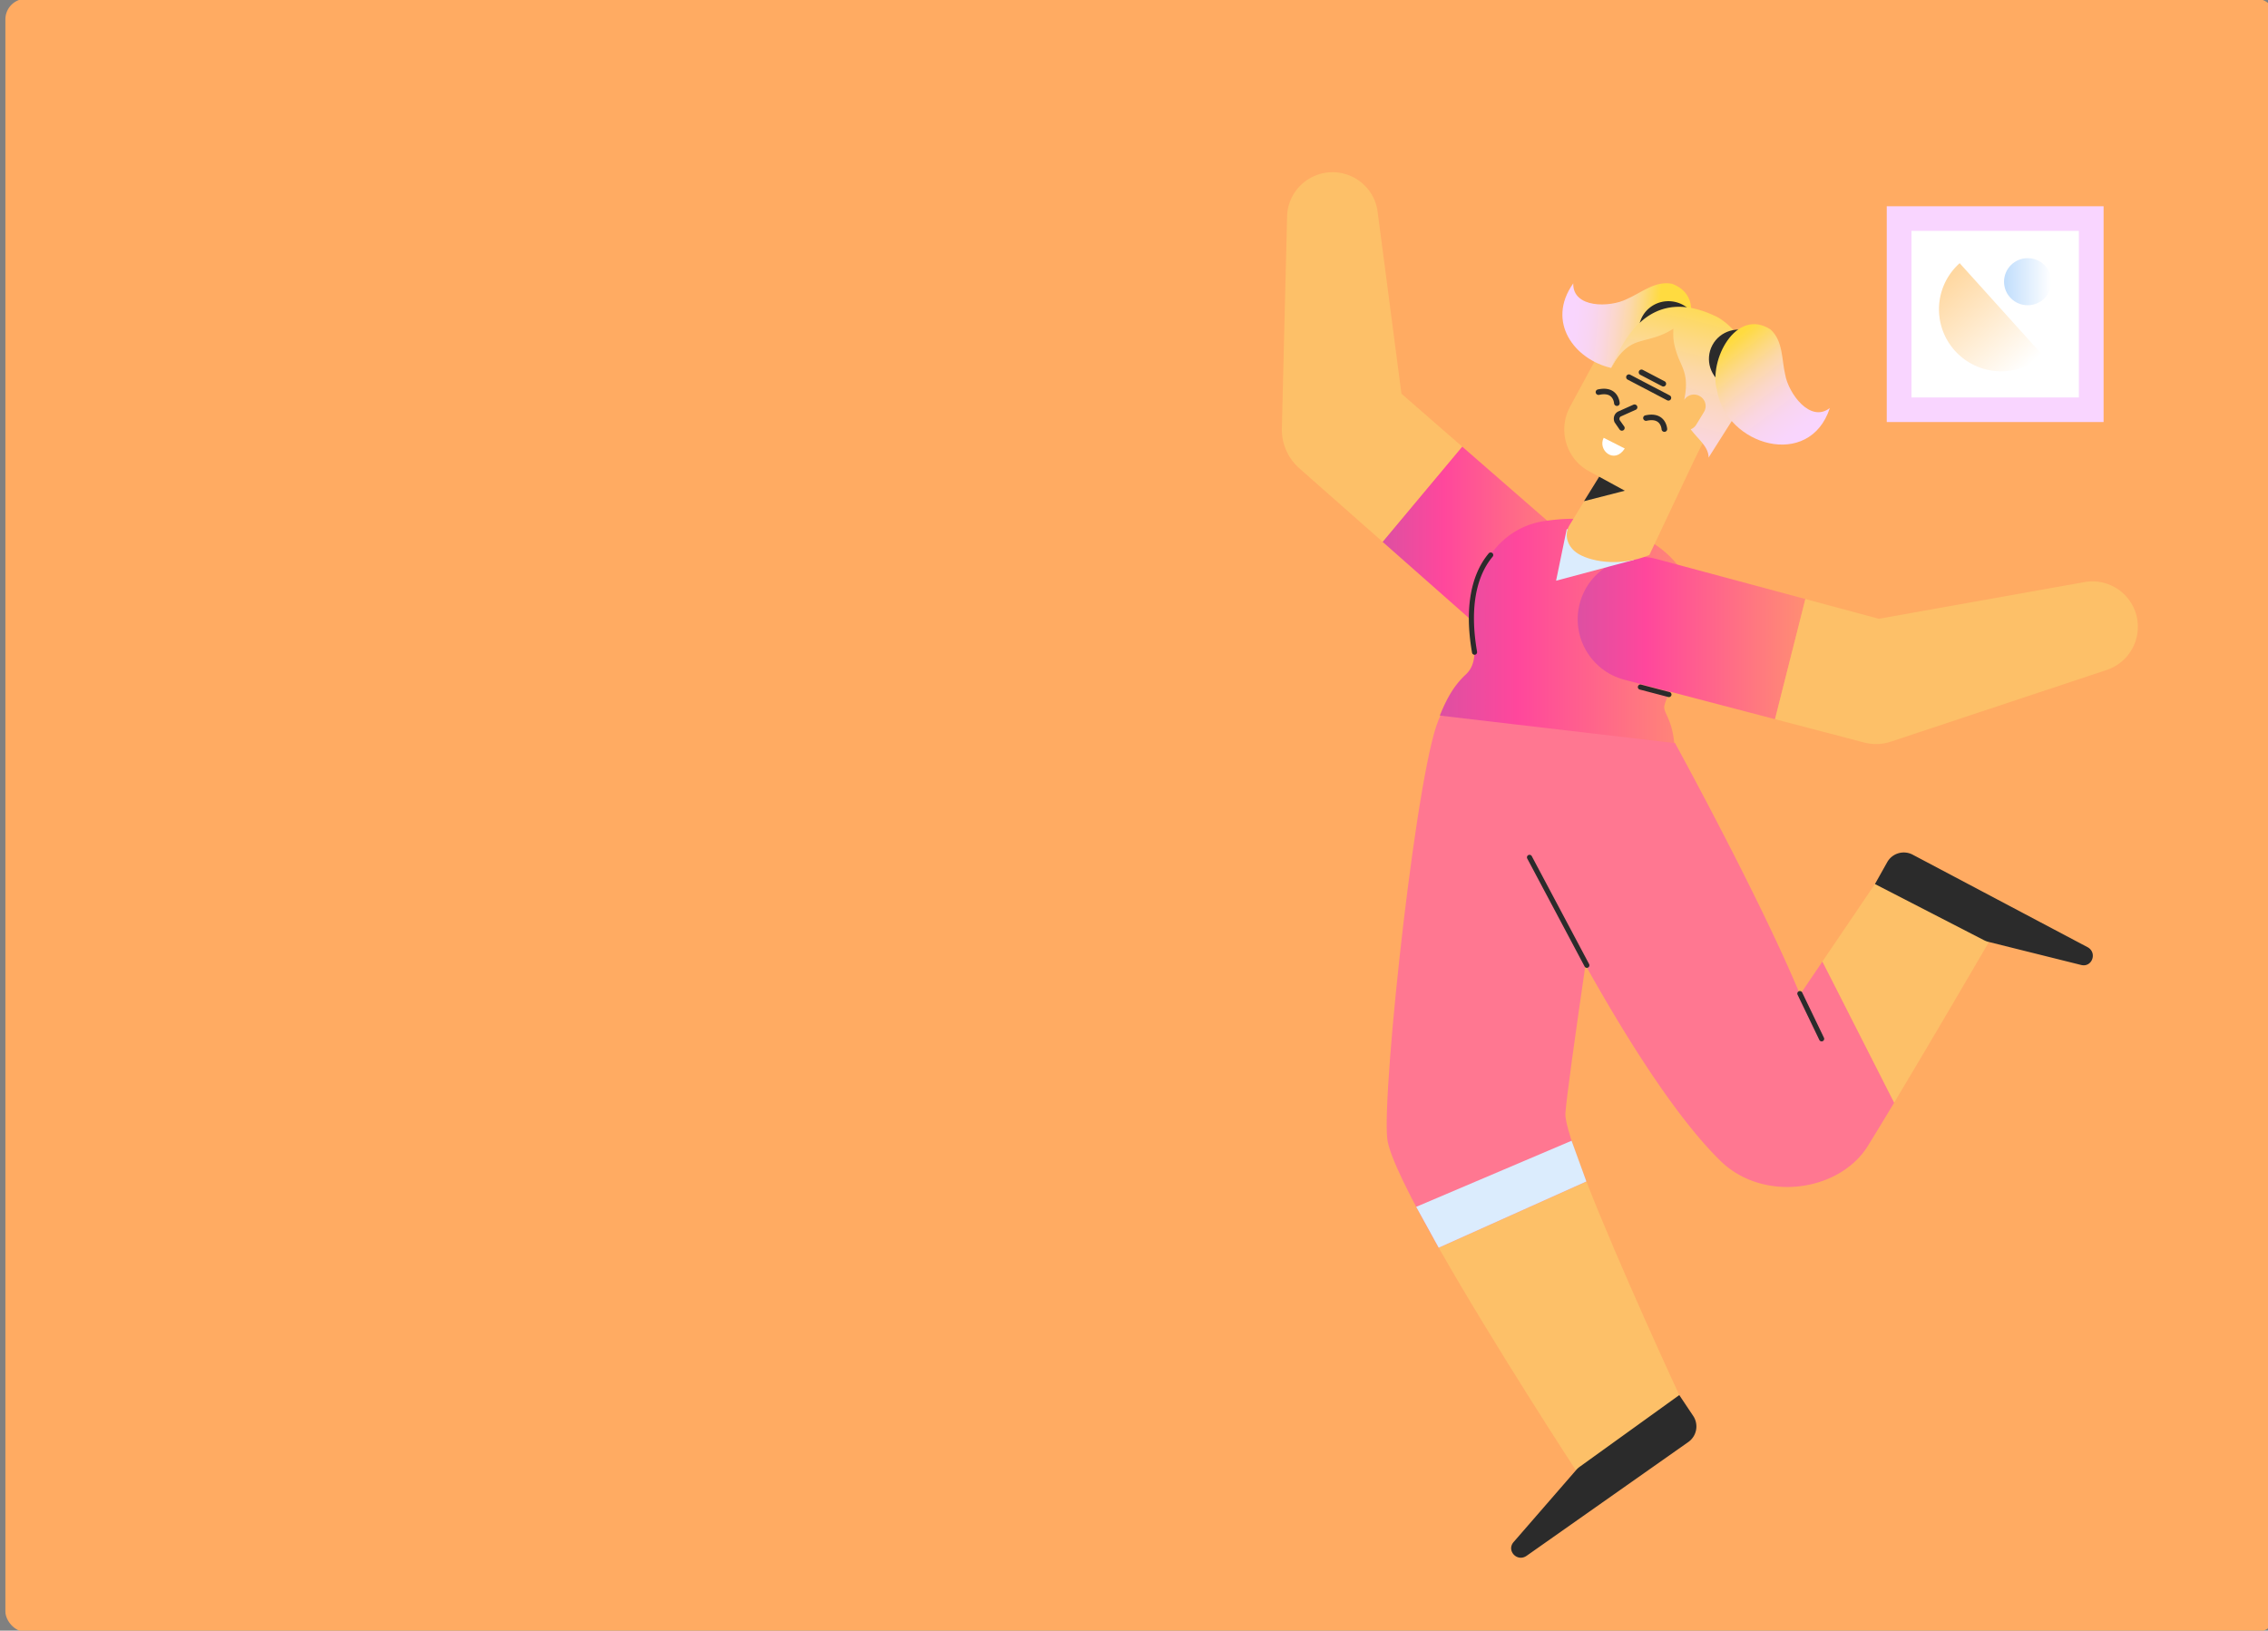 <?xml version="1.0" encoding="UTF-8" standalone="no"?>
<!-- Created with Inkscape (http://www.inkscape.org/) -->

<svg
   width="87.577mm"
   height="62.971mm"
   viewBox="0 0 87.577 62.971"
   version="1.1"
   id="svg1"
   xml:space="preserve"
   xmlns:xlink="http://www.w3.org/1999/xlink"
   xmlns="http://www.w3.org/2000/svg"
   xmlns:svg="http://www.w3.org/2000/svg"><rect x="0" y="0" width="87.577" height="62.971" fill="#808080" stroke="none"/><defs
     id="defs1"><linearGradient
       x1="1.826"
       y1="0.5"
       x2="-0.288"
       y2="0.5"
       id="4k2mmqm5nr"><stop
         stop-color="#8067B2"
         offset="0%"
         id="stop35" /><stop
         stop-color="#FF479C"
         offset="53.198%"
         id="stop36" /><stop
         stop-color="#FFAB62"
         offset="100%"
         id="stop37" /></linearGradient><linearGradient
       x1="75.487"
       y1="43.161"
       x2="29.859"
       y2="43.161"
       id="abl8js8atb"
       gradientTransform="scale(1.061,0.943)"
       gradientUnits="userSpaceOnUse"><stop
         stop-color="#8067B2"
         offset="0%"
         id="stop4-7" /><stop
         stop-color="#FF479C"
         offset="53.198%"
         id="stop5-4" /><stop
         stop-color="#FF7E7C"
         offset="78.803%"
         id="stop6-8" /><stop
         stop-color="#FF8C74"
         offset="85.584%"
         id="stop7-5" /><stop
         stop-color="#FFAB62"
         offset="100%"
         id="stop8-8" /></linearGradient><linearGradient
       x1="15.693"
       y1="4.947"
       x2="23.352"
       y2="7.676"
       id="zhwa3q7did"
       gradientTransform="scale(1.065,0.939)"
       gradientUnits="userSpaceOnUse"><stop
         stop-color="#FFDB40"
         offset="0%"
         id="stop12-2" /><stop
         stop-color="#FEDA52"
         offset="5%"
         id="stop13-2" /><stop
         stop-color="#FDD97F"
         offset="17%"
         id="stop14-5" /><stop
         stop-color="#FCD8A7"
         offset="29%"
         id="stop15-2" /><stop
         stop-color="#FBD7C7"
         offset="42%"
         id="stop16-2" /><stop
         stop-color="#FAD6E0"
         offset="55%"
         id="stop17-7" /><stop
         stop-color="#F9D5F1"
         offset="68%"
         id="stop18-1" /><stop
         stop-color="#F9D5FC"
         offset="83%"
         id="stop19-5" /><stop
         stop-color="#F9D5FF"
         offset="100%"
         id="stop20-2" /></linearGradient><linearGradient
       x1="14.69"
       y1="-0.088"
       x2="8.505"
       y2="23.554"
       id="l2j6kq672e"
       gradientTransform="scale(1.019,0.981)"
       gradientUnits="userSpaceOnUse"><stop
         stop-color="#FFDB40"
         offset="0%"
         id="stop21-1" /><stop
         stop-color="#FEDA52"
         offset="5%"
         id="stop22-1" /><stop
         stop-color="#FDD97F"
         offset="17%"
         id="stop23-0" /><stop
         stop-color="#FCD8A7"
         offset="29%"
         id="stop24-1" /><stop
         stop-color="#FBD7C7"
         offset="42%"
         id="stop25-8" /><stop
         stop-color="#FAD6E0"
         offset="55%"
         id="stop26-7" /><stop
         stop-color="#F9D5F1"
         offset="68%"
         id="stop27-6" /><stop
         stop-color="#F9D5FC"
         offset="83%"
         id="stop28-0" /><stop
         stop-color="#F9D5FF"
         offset="100%"
         id="stop29-0" /></linearGradient><linearGradient
       x1="9.979"
       y1="3.611"
       x2="-0.251"
       y2="7.656"
       id="r0x02ly8nf"
       gradientTransform="scale(1.089,0.918)"
       gradientUnits="userSpaceOnUse"><stop
         stop-color="#FFDB40"
         offset="0%"
         id="stop30-9" /><stop
         stop-color="#FEDA52"
         offset="5%"
         id="stop31-5" /><stop
         stop-color="#FDD97F"
         offset="17%"
         id="stop32-6" /><stop
         stop-color="#FCD8A7"
         offset="29%"
         id="stop33-2" /><stop
         stop-color="#FBD7C7"
         offset="42%"
         id="stop34-8" /><stop
         stop-color="#FAD6E0"
         offset="55%"
         id="stop35-5" /><stop
         stop-color="#F9D5F1"
         offset="68%"
         id="stop36-9" /><stop
         stop-color="#F9D5FC"
         offset="83%"
         id="stop37-4" /><stop
         stop-color="#F9D5FF"
         offset="100%"
         id="stop38" /></linearGradient><linearGradient
       x1="10.278"
       y1="6.643"
       x2="14.424"
       y2="6.643"
       id="akvryyje8g"
       gradientUnits="userSpaceOnUse"><stop
         stop-color="#C0DDFC"
         offset="0%"
         id="stop39" /><stop
         stop-color="#FFF"
         offset="99.6%"
         id="stop40" /></linearGradient><linearGradient
       x1="4.895"
       y1="6.697"
       x2="11.712"
       y2="14.643"
       id="jcb0t927sh"
       gradientTransform="scale(0.978,1.023)"
       gradientUnits="userSpaceOnUse"><stop
         stop-color="#FFD8A1"
         offset="0%"
         id="stop41" /><stop
         stop-color="#FFF"
         offset="99.6%"
         id="stop42" /></linearGradient><linearGradient
       xlink:href="#4k2mmqm5nr"
       id="linearGradient3"
       x1="80.337"
       y1="33.368"
       x2="42.42"
       y2="33.368"
       gradientTransform="scale(1.01,0.99)"
       gradientUnits="userSpaceOnUse" /><linearGradient
       xlink:href="#4k2mmqm5nr"
       id="linearGradient4"
       x1="55.501"
       y1="48.449"
       x2="19.791"
       y2="48.449"
       gradientTransform="scale(1.181,0.847)"
       gradientUnits="userSpaceOnUse" /></defs><g
     id="layer1"
     transform="translate(-219.965,-142.85)"><g
       id="logo"
       transform="matrix(0.265,0,0,0.265,87.527,172.757)"
       style="fill:none;fill-rule:evenodd;stroke:none;stroke-width:1"><rect
         width="331"
         height="238"
         rx="3"
         fill="#ffab62"
         fill-rule="evenodd"
         id="rect1"
         x="500.551"
         y="-113.036" /><g
         fill-rule="nonzero"
         fill="none"
         id="g68"
         transform="matrix(1.663,0,0,1.655,686.552,-87.764)"><path
           d="m 34.82,107.68 -9.057,6.624 c 0,0 -7.125,-10.95 -12.022,-19.602 l 12.941,-5.831 c 2.884,7.434 8.139,18.808 8.139,18.808 z"
           fill="#fdc068"
           id="path42-3" /><path
           d="m 28.115,59.557 c 0.011,-0.084 -3.105,20.655 -3.271,23.323 -0.05,0.792 0.714,3.092 1.839,5.99 L 13.74,94.704 C 11.298,90.389 9.41,86.645 9.236,85.116 8.747,80.796 11.954,51.152 13.909,47.857 15.864,44.562 28.114,59.558 28.114,59.558 Z"
           fill="#ff7791"
           id="path43-9" /><path
           d="m 34.45,50.272 c 0,0 7.446,13.636 10.953,22.14 l 1.963,-2.91 6.286,12.425 a 335.263,335.263 0 0 1 -2.305,3.811 c -2.475,4.017 -9.159,5.02 -12.923,1.313 C 30.045,78.799 19.568,56.053 19.568,56.053 l 14.882,-5.78 z"
           fill="#ff7791"
           id="path44-0" /><path
           d="m 51.967,62.68 9.985,5.104 c 0,0 -4.68,8.082 -8.3,14.143 L 47.366,69.5 l 4.6,-6.82 z"
           fill="#fdc068"
           id="path45-5" /><g
           fill="#2b2b2b"
           id="g46"><path
             d="m 70.6,68.242 -15.332,-8.15 a 1.663,1.663 0 0 0 -2.231,0.67 l -1.07,1.918 9.53,4.933 c 0.143,0.075 0.312,0.14 0.455,0.17 l 8.06,2.018 c 0.975,0.262 1.467,-1.073 0.588,-1.559 z m -49.166,53.596 14.185,-10.03 a 1.68,1.68 0 0 0 0.419,-2.3 l -1.217,-1.829 -8.7,6.295 a 1.873,1.873 0 0 0 -0.357,0.33 l -5.446,6.301 c -0.675,0.753 0.286,1.8 1.116,1.233 z M 47.295,76.535 a 0.225,0.225 0 0 0 0.202,-0.322 L 45.59,72.229 a 0.224,0.224 0 0 0 -0.299,-0.105 0.225,0.225 0 0 0 -0.105,0.3 l 1.907,3.984 c 0.038,0.08 0.118,0.127 0.202,0.127 z M 26.724,70.06 a 0.226,0.226 0 0 0 0.198,-0.33 l -5.024,-9.504 a 0.224,0.224 0 0 0 -0.303,-0.094 0.226,0.226 0 0 0 -0.093,0.305 l 5.025,9.503 c 0.04,0.076 0.117,0.12 0.197,0.12 z"
             id="path46-6" /></g><path
           d="m 49.944,32.268 -0.027,0.024 a 5.519,5.519 0 0 0 -0.48,7.765 5.458,5.458 0 0 0 7.73,0.481 l 9.01,-7.993 -6.975,-8.384 z"
           fill="url(#6l5yrbhtqa)"
           transform="matrix(-1,0,0,1,75,0)"
           id="path47-3"
           style="fill:url(#linearGradient3)" /><path
           d="M 0.381,7.026 0.458,3.904 a 3.997,3.997 0 0 1 3.465,-3.87 3.987,3.987 0 0 1 4.467,3.45 l 0.442,3.392 0.408,3.131 1.236,9.495 5.321,4.659 -6.973,8.383 -6.99,-6.2 -0.315,-0.28 A 4.559,4.559 0 0 1 0,22.546 L 0.38,7.025 Z m 26.544,19.31 3.445,1.884 c 1.786,0.972 4.005,0.3 4.964,-1.477 l 2.808,-5.227 c 1.532,-2.865 0.476,-6.455 -2.367,-8.012 -2.852,-1.539 -6.426,-0.478 -7.957,2.386 l -2.578,4.78 c -1.078,2.032 -0.337,4.583 1.685,5.667 z"
           fill="#fdc068"
           id="path48-6" /><path
           d="M 58.877,44.223 A 2.392,2.392 0 0 1 58.68,44.012 c -0.482,-0.582 -0.726,-1.48 -0.447,-3.253 0.703,-4.47 -1.582,-9.395 -6.336,-10.056 -4.753,-0.661 -5.233,0.659 -6.839,0.954 -5.086,0.922 -8.523,7.472 -5.868,11.858 1.18,1.948 1.89,1.917 2.286,3.435 0.16,0.612 -0.643,1.091 -0.857,3.309 l 10.973,0.607 9.566,-3.023 c -0.741,-1.85 -1.416,-2.803 -2.28,-3.62 z"
           fill="url(#abl8js8atb)"
           transform="matrix(-1,0,0,1,75,0)"
           id="path49-3"
           style="fill:url(#abl8js8atb)" /><path
           d="m 48.891,37.942 c -0.785,-2.934 -3.789,-4.673 -6.71,-3.885 l -13.051,3.526 2.66,10.582 13.2,-3.475 0.034,-0.009 c 2.92,-0.789 4.652,-3.807 3.866,-6.74 z"
           fill="url(#dnjyq2wwrc)"
           transform="matrix(-1,0,0,1,75,0)"
           id="path50-0"
           style="fill:url(#linearGradient4)" /><path
           fill="#dbecfd"
           d="m 30.855,34.137 -6.828,1.834 0.935,-4.552 z"
           id="path51-8" /><path
           d="m 32.2,33.709 4.391,-9.336 -5.477,-2.994 -5.905,9.694 c -0.5,0.834 -0.21,1.825 0.584,2.411 1.023,0.756 3.744,1.346 6.407,0.225 z"
           fill="#fdc068"
           id="path52-4" /><path
           fill="#2b2b2b"
           d="m 27.802,26.815 2.249,1.233 -3.578,0.922 z"
           id="path53-0" /><path
           fill="#fdc068"
           d="m 71.218,45.652 -0.001,-0.005 0.137,-0.046 z m -25.348,-8.069 6.444,1.74 14.698,-2.636 3.31,-0.594 a 3.982,3.982 0 0 1 4.675,4.098 3.996,3.996 0 0 1 -2.72,3.637 l -2.914,0.972 -0.138,0.046 -3.04,1.015 -12.81,4.277 a 4.117,4.117 0 0 1 -2.369,0.077 l -0.348,-0.092 -7.446,-1.958 2.659,-10.582 z"
           id="path54-4" /><path
           d="m 16.882,42.491 c 0.01,0 0.02,0 0.031,-0.002 a 0.225,0.225 0 0 0 0.19,-0.255 c -0.004,-0.036 -0.013,-0.09 -0.025,-0.16 -0.593,-3.571 -0.112,-6.414 1.391,-8.221 a 0.226,0.226 0 0 0 -0.028,-0.317 0.223,0.223 0 0 0 -0.316,0.028 c -1.59,1.912 -2.105,4.88 -1.489,8.583 0.011,0.066 0.02,0.117 0.024,0.15 a 0.224,0.224 0 0 0 0.222,0.194 z m 17.032,3.729 a 0.225,0.225 0 0 0 0.056,-0.443 l -2.507,-0.66 a 0.225,0.225 0 0 0 -0.113,0.435 l 2.507,0.66 a 0.222,0.222 0 0 0 0.057,0.008 z"
           fill="#2b2b2b"
           id="path55-6" /><path
           d="m 34.45,50.272 c 0.443,3.66 -2.33,9.953 -10.184,9.809 -5.425,-0.1 -11.828,-3.66 -10.356,-12.225 z"
           fill="#ff7791"
           id="path56-4" /><path
           fill="#dbecfd"
           d="m 26.683,88.87 -12.943,5.834 -1.972,-3.6 13.617,-5.82 z"
           id="path57-6" /><g
           id="g60"><g
             fill="#2b2b2b"
             id="g58"><path
               d="m 29.242,20.554 a 0.249,0.249 0 0 1 -0.134,-0.206 c 0,-0.009 -0.03,-0.414 -0.329,-0.637 -0.221,-0.165 -0.55,-0.2 -0.977,-0.104 a 0.252,0.252 0 0 1 -0.298,-0.183 0.239,0.239 0 0 1 0.18,-0.292 c 0.578,-0.13 1.048,-0.064 1.393,0.196 0.487,0.367 0.523,0.978 0.524,1.004 a 0.24,0.24 0 0 1 -0.235,0.25 0.251,0.251 0 0 1 -0.124,-0.028 z m 4.161,2.281 a 0.25,0.25 0 0 1 -0.134,-0.206 c 0,-0.009 -0.03,-0.414 -0.328,-0.636 -0.222,-0.165 -0.551,-0.201 -0.978,-0.105 a 0.252,0.252 0 0 1 -0.298,-0.183 0.239,0.239 0 0 1 0.18,-0.292 c 0.578,-0.13 1.048,-0.064 1.393,0.196 0.487,0.367 0.523,0.978 0.524,1.004 a 0.24,0.24 0 0 1 -0.235,0.25 0.251,0.251 0 0 1 -0.124,-0.028 z m -3.727,-0.103 a 0.252,0.252 0 0 1 -0.088,-0.077 l -0.435,-0.633 a 0.764,0.764 0 0 1 -0.027,-0.56 0.688,0.688 0 0 1 0.393,-0.413 l 1.28,-0.576 a 0.252,0.252 0 0 1 0.328,0.121 0.239,0.239 0 0 1 -0.117,0.323 l -1.286,0.58 a 0.219,0.219 0 0 0 -0.13,0.131 0.283,0.283 0 0 0 0.012,0.207 l 0.002,0.006 0.383,0.54 a 0.24,0.24 0 0 1 -0.059,0.338 0.249,0.249 0 0 1 -0.256,0.013 z"
               id="path58-4" /></g><path
             d="m 30.046,24.331 c -0.922,1.428 -2.4,0.14 -1.848,-0.943 z"
             fill="#ffffff"
             id="path59-3" /><path
             d="M 33.753,20.082 30.3,18.265 a 0.245,0.245 0 0 1 -0.106,-0.33 0.245,0.245 0 0 1 0.332,-0.1 l 3.454,1.818 a 0.245,0.245 0 0 1 0.107,0.33 0.245,0.245 0 0 1 -0.333,0.099 z m -0.444,-1.241 -1.906,-1.002 a 0.245,0.245 0 0 1 -0.107,-0.33 0.245,0.245 0 0 1 0.333,-0.1 l 1.906,1.003 a 0.245,0.245 0 0 1 0.106,0.33 0.245,0.245 0 0 1 -0.332,0.1 z"
             fill="#2b2b2b"
             id="path60-8" /></g><g
           id="g65"><g
             transform="matrix(-0.884,-0.467,-0.467,0.884,49.823,17.531)"
             id="g64"><path
               d="m 17.422,0.49 c 1.44,0.427 2.024,1.965 2.88,3.042 0.97,1.369 3.82,2.931 4.798,0.975 0.535,4.113 -3.228,5.876 -6.422,5.029 0,0 0.237,-2.78 -1.014,-4.508 -1.121,-1.271 -3.648,-1.45 -2.915,-3.061 0.452,-0.992 1.317,-1.649 2.673,-1.476 z"
               fill="url(#zhwa3q7did)"
               id="path61-4"
               style="fill:url(#zhwa3q7did)" /><path
               d="M 18.328,4.816 A 2.56,2.56 0 0 0 18.154,3.226 C 17.56,1.915 16.004,1.328 14.678,1.914 c -1.327,0.587 3.484,3.691 3.65,2.902 z"
               fill="#2b2b2b"
               id="path62-0" /><path
               d="M 12.435,1.227 12.257,1.244 C 9.16,1.536 6.75,4.256 7.046,7.316 l 0.4,5.212 c 0.456,-0.857 1.556,-0.988 2.55,-1.47 A 0.992,0.992 0 0 1 9.756,10.475 L 9.68,9.172 V 9.159 a 1.001,1.001 0 0 1 0.96,-1.053 1.005,1.005 0 0 1 1.067,0.937 c 0.62,-2.177 1.543,-2.444 2.38,-3.227 0.948,-0.884 1.118,-1.344 1.393,-1.878 0.702,1.256 1.504,1.762 2.22,2.514 0.712,0.748 0.998,1.8 0.966,3.032 0.591,-5.423 -1.523,-8.196 -6.23,-8.257 z"
               fill="url(#l2j6kq672e)"
               id="path63-0"
               style="fill:url(#l2j6kq672e)" /><ellipse
               fill="#2b2b2b"
               cx="9.147"
               cy="3.627"
               rx="2.631"
               ry="2.6"
               id="ellipse63" /><path
               d="M 7.93,0.013 C 6.476,0.378 5.827,1.89 4.926,2.93 3.895,4.258 0.982,5.701 0.089,3.705 -0.897,9.383 6.596,10.875 9.564,6.941 11.462,4.963 11.504,-0.292 7.93,0.013 Z"
               fill="url(#r0x02ly8nf)"
               id="path64-9"
               style="fill:url(#r0x02ly8nf)" /></g></g><g
           transform="translate(53,3)"
           id="g67"><path
             fill="#f9d5ff"
             d="M 0,0 H 19 V 19 H 0 Z"
             id="path65-3" /><path
             fill="#ffffff"
             d="M 2.166,2.166 H 16.834 V 16.834 H 2.166 Z"
             id="path66-7" /><circle
             fill="url(#akvryyje8g)"
             cx="12.351"
             cy="6.643"
             r="2.073"
             id="circle66"
             style="fill:url(#akvryyje8g)" /><path
             d="M 13.682,13.138 A 5.459,5.459 0 0 1 6.39,5.012"
             fill="url(#jcb0t927sh)"
             id="path67-5"
             style="fill:url(#jcb0t927sh)" /></g></g></g></g></svg>
